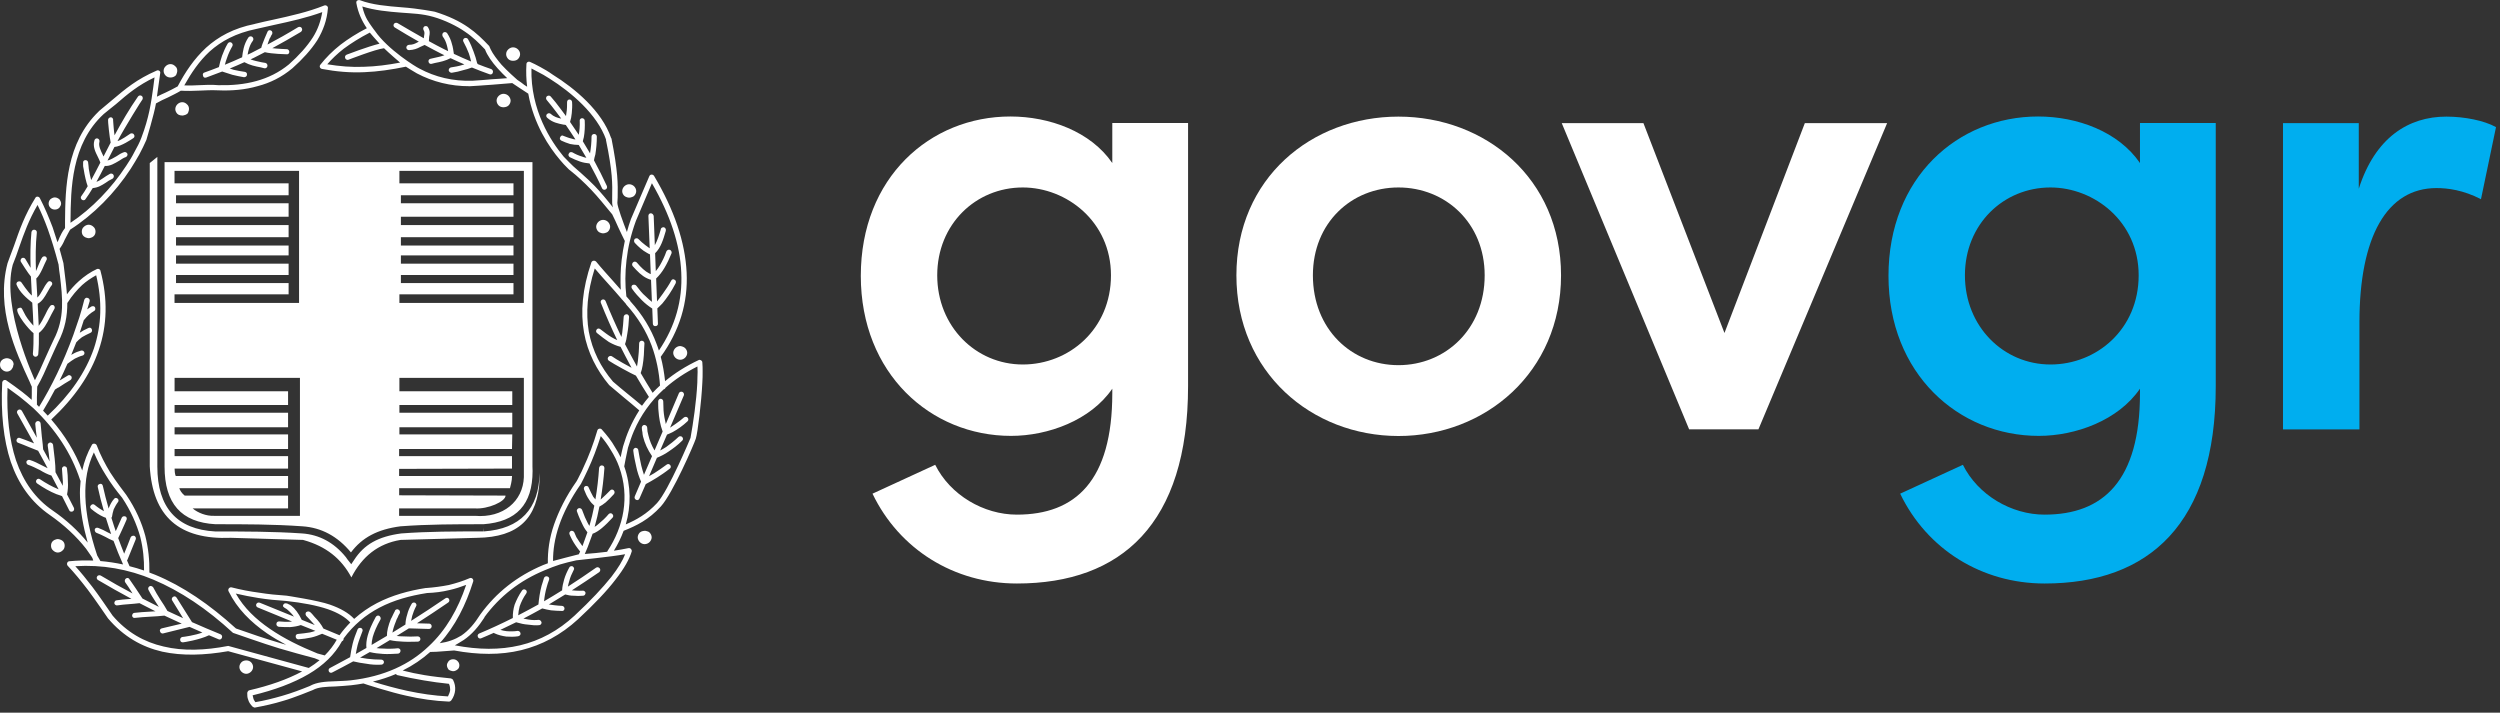 <svg xmlns="http://www.w3.org/2000/svg" width="221" height="63" viewBox="0 0 221 63" fill="none"><rect x="0" y="0" width="221" height="63" fill="#333333" stroke="none"/><g clip-path="url(#clip0_108_10)"><path d="M105.025 10.886V34.133C105.025 46.304 99.134 51.582 89.893 51.582C84.349 51.582 79.497 48.569 77.129 43.641L82.672 41.089C84.001 43.757 86.944 45.494 89.893 45.494C95.088 45.494 98.327 42.481 98.327 34.768V34.36C96.422 37.145 92.667 38.532 89.376 38.532C82.271 38.532 76.095 33.026 76.095 24.386C76.095 15.693 82.218 10.298 89.318 10.298C92.783 10.298 96.422 11.633 98.327 14.412V10.875H105.025V10.886ZM98.21 24.338C98.21 19.584 94.281 16.572 90.415 16.572C86.259 16.572 82.851 19.817 82.851 24.338C82.851 28.86 86.259 32.221 90.415 32.221C94.513 32.221 98.21 29.093 98.21 24.338Z" fill="white"></path><path d="M109.298 24.338C109.298 15.757 115.939 10.309 123.618 10.309C131.298 10.309 137.996 15.757 137.996 24.338C137.996 32.92 131.298 38.543 123.618 38.543C115.944 38.537 109.298 32.915 109.298 24.338ZM131.245 24.338C131.245 19.701 127.78 16.572 123.623 16.572C119.467 16.572 116.06 19.701 116.06 24.338C116.06 29.093 119.467 32.28 123.623 32.28C127.78 32.28 131.245 29.093 131.245 24.338Z" fill="white"></path><path d="M166.821 10.886L155.444 37.955H149.32L138.059 10.886H145.28L152.443 29.437L159.547 10.886H166.821Z" fill="white"></path><path d="M195.872 10.886V34.133C195.872 46.304 189.981 51.582 180.74 51.582C175.197 51.582 170.344 48.569 167.976 43.641L173.519 41.089C174.848 43.757 177.792 45.494 180.74 45.494C185.935 45.494 189.174 42.481 189.174 34.768V34.36C187.27 37.145 183.514 38.532 180.223 38.532C173.118 38.532 166.942 33.026 166.942 24.386C166.942 15.693 173.066 10.298 180.165 10.298C183.63 10.298 187.27 11.633 189.174 14.412V10.875H195.872V10.886ZM189.058 24.338C189.058 19.584 185.128 16.572 181.262 16.572C177.106 16.572 173.699 19.817 173.699 24.338C173.699 28.86 177.106 32.221 181.262 32.221C185.36 32.221 189.058 29.093 189.058 24.338Z" fill="#00AEEF"></path><path d="M220.647 11.236L219.318 17.61C217.757 16.8 216.375 16.625 215.388 16.625C211 16.625 208.574 20.913 208.574 28.51V37.96H201.817V10.886H208.516V16.683C209.961 12.162 212.904 10.309 216.253 10.309C217.878 10.309 219.608 10.659 220.647 11.236Z" fill="#00AEEF"></path><path d="M53.309 20.627C53.372 20.627 53.425 20.617 53.483 20.601C53.589 20.574 53.684 20.537 53.752 20.468C53.858 20.363 53.937 20.204 53.937 20.045C53.937 19.886 53.858 19.727 53.752 19.621C53.647 19.515 53.494 19.436 53.309 19.436C53.151 19.436 52.992 19.515 52.887 19.621C52.782 19.727 52.702 19.886 52.702 20.045C52.702 20.204 52.782 20.363 52.887 20.468C52.956 20.532 53.04 20.574 53.135 20.596C53.193 20.617 53.251 20.627 53.309 20.627ZM40.054 58.279C39.896 58.279 39.769 58.332 39.664 58.438C39.585 58.544 39.506 58.676 39.506 58.803C39.506 58.962 39.585 59.094 39.664 59.2C39.733 59.253 39.817 59.285 39.907 59.306C39.954 59.322 40.007 59.333 40.059 59.333C40.118 59.333 40.176 59.322 40.228 59.306C40.27 59.29 40.307 59.269 40.344 59.248C40.35 59.248 40.355 59.243 40.355 59.243C40.387 59.222 40.418 59.206 40.45 59.174C40.555 59.094 40.608 58.968 40.608 58.809C40.608 58.676 40.555 58.544 40.45 58.443C40.344 58.332 40.212 58.279 40.054 58.279ZM57.138 46.944C57.107 46.934 57.07 46.928 57.038 46.923C57.028 46.923 56.864 46.928 56.811 46.95C56.716 46.971 56.627 47.013 56.558 47.077C56.453 47.183 56.373 47.341 56.373 47.5C56.373 47.654 56.453 47.813 56.558 47.919C56.664 48.024 56.816 48.104 56.975 48.104C57.159 48.104 57.318 48.024 57.423 47.919C57.529 47.813 57.608 47.654 57.608 47.5C57.608 47.341 57.529 47.183 57.423 47.077C57.349 47.003 57.249 46.965 57.138 46.944ZM22.374 58.962C22.374 58.803 22.295 58.645 22.19 58.539C22.084 58.433 21.926 58.38 21.768 58.38C21.61 58.38 21.451 58.433 21.346 58.539C21.24 58.645 21.161 58.803 21.161 58.962C21.161 59.121 21.24 59.28 21.346 59.38C21.451 59.486 21.61 59.566 21.768 59.566C21.926 59.566 22.084 59.486 22.19 59.38C22.295 59.28 22.374 59.121 22.374 58.962ZM60.145 30.591H60.118C59.965 30.591 59.807 30.67 59.696 30.776C59.596 30.882 59.512 31.035 59.512 31.194C59.512 31.353 59.596 31.512 59.696 31.618C59.802 31.724 59.96 31.803 60.118 31.803H60.145C60.303 31.803 60.461 31.724 60.567 31.618C60.672 31.512 60.751 31.358 60.751 31.194C60.751 31.035 60.672 30.877 60.567 30.776C60.461 30.67 60.303 30.617 60.145 30.591ZM43.435 6.111C43.034 5.978 42.639 5.825 42.243 5.671C42.222 5.65 42.201 5.618 42.18 5.587C42.101 5.248 41.995 4.904 41.863 4.56C41.732 4.194 41.579 3.824 41.368 3.458C41.315 3.353 41.157 3.326 41.051 3.379C40.946 3.432 40.893 3.591 40.972 3.697C41.157 4.041 41.315 4.38 41.447 4.724C41.526 4.957 41.594 5.2 41.647 5.438C41.141 5.227 40.635 5.004 40.123 4.761C40.075 4.47 40.044 4.173 39.949 3.882C39.87 3.564 39.738 3.252 39.527 2.934C39.448 2.828 39.295 2.802 39.189 2.881C39.084 2.961 39.084 3.12 39.136 3.226C39.321 3.464 39.427 3.723 39.506 4.014C39.553 4.184 39.585 4.353 39.617 4.523C39.501 4.47 39.384 4.417 39.274 4.358C38.82 4.131 38.366 3.887 37.913 3.638C37.913 3.485 37.939 3.384 37.939 3.252C37.992 2.987 38.045 2.754 37.834 2.41C37.781 2.304 37.649 2.278 37.517 2.331C37.412 2.41 37.385 2.543 37.438 2.643C37.565 2.855 37.517 2.987 37.491 3.167C37.48 3.236 37.47 3.31 37.465 3.384C36.7 2.956 35.93 2.506 35.139 2.04C35.033 1.987 34.875 2.013 34.822 2.119C34.743 2.225 34.796 2.378 34.901 2.431C35.618 2.871 36.325 3.289 37.027 3.686C37 3.697 36.974 3.713 36.942 3.723C36.705 3.856 36.499 3.961 36.156 3.961C36.025 3.961 35.919 4.094 35.919 4.194C35.919 4.327 36.025 4.433 36.156 4.433C36.605 4.406 36.863 4.306 37.153 4.147C37.275 4.094 37.401 4.036 37.538 3.972C38.05 4.253 38.562 4.523 39.063 4.777C39.136 4.819 39.216 4.851 39.289 4.883C39.005 4.988 38.699 5.052 38.382 5.121C38.277 5.147 38.171 5.174 38.039 5.2C37.934 5.227 37.855 5.327 37.881 5.46C37.908 5.592 38.013 5.671 38.14 5.645L38.456 5.566C38.936 5.476 39.39 5.375 39.828 5.142C40.234 5.333 40.64 5.518 41.051 5.693C40.993 5.708 40.925 5.73 40.867 5.746C40.529 5.851 40.212 5.904 39.875 5.957C39.743 5.984 39.664 6.09 39.664 6.222C39.69 6.354 39.822 6.434 39.928 6.434C40.292 6.381 40.635 6.301 40.972 6.196C41.215 6.143 41.462 6.063 41.716 5.968C42.233 6.18 42.749 6.381 43.277 6.566C43.409 6.619 43.541 6.54 43.562 6.434C43.62 6.296 43.541 6.164 43.435 6.111ZM5.28 47.685C5.227 47.67 5.169 47.654 5.111 47.654C5.053 47.654 4.995 47.664 4.942 47.685C4.847 47.712 4.758 47.749 4.694 47.813C4.562 47.919 4.51 48.077 4.51 48.236C4.51 48.395 4.562 48.554 4.694 48.66C4.8 48.766 4.953 48.845 5.111 48.845C5.269 48.845 5.427 48.766 5.533 48.66C5.665 48.554 5.718 48.395 5.718 48.236C5.718 48.077 5.665 47.919 5.533 47.813C5.464 47.749 5.375 47.712 5.28 47.685ZM52.507 14.174C52.513 14.105 52.528 14.031 52.55 13.946C52.576 13.84 52.602 13.761 52.629 13.655C52.708 13.157 52.76 12.628 52.76 12.077C52.76 11.945 52.655 11.844 52.523 11.844C52.391 11.844 52.291 11.95 52.291 12.077C52.291 12.596 52.238 13.088 52.159 13.554C51.953 13.194 51.737 12.84 51.521 12.49C51.537 12.453 51.579 12.21 51.611 12.13C51.69 11.685 51.716 11.183 51.69 10.659C51.69 10.553 51.584 10.447 51.458 10.447C51.326 10.447 51.22 10.579 51.247 10.685C51.268 11.114 51.231 11.548 51.162 11.918C50.914 11.537 50.656 11.161 50.392 10.78C50.471 10.542 50.519 10.277 50.545 10.002C50.572 9.684 50.598 9.346 50.572 9.033C50.572 8.901 50.466 8.795 50.34 8.795C50.208 8.795 50.129 8.901 50.129 9.033C50.129 9.351 50.129 9.663 50.076 9.954C50.065 10.06 50.049 10.161 50.034 10.261C49.875 10.039 49.706 9.817 49.527 9.584C49.264 9.218 48.979 8.874 48.689 8.536C48.609 8.43 48.451 8.43 48.346 8.509C48.267 8.588 48.24 8.721 48.319 8.827C48.604 9.166 48.9 9.536 49.158 9.88C49.311 10.076 49.459 10.283 49.612 10.484C49.29 10.42 48.973 10.33 48.689 10.066C48.583 9.986 48.451 9.986 48.346 10.092C48.267 10.171 48.267 10.33 48.372 10.41C48.842 10.833 49.316 10.913 49.812 11.018C49.87 11.018 49.944 11.029 50.018 11.05C50.313 11.474 50.598 11.903 50.872 12.331C50.746 12.316 50.624 12.289 50.524 12.252C50.26 12.199 50.049 12.093 49.817 12.014C49.712 11.934 49.58 11.987 49.527 12.12C49.448 12.226 49.501 12.379 49.633 12.437C49.865 12.543 50.129 12.649 50.392 12.729C50.64 12.776 50.893 12.813 51.162 12.813C51.394 13.189 51.621 13.57 51.837 13.951C51.7 13.925 51.568 13.888 51.442 13.835C51.157 13.755 50.862 13.623 50.603 13.47C50.471 13.417 50.345 13.443 50.287 13.575C50.208 13.681 50.26 13.814 50.366 13.893C50.682 14.047 50.967 14.179 51.284 14.285C51.553 14.375 51.827 14.423 52.112 14.449C52.507 15.18 52.887 15.91 53.225 16.651C53.277 16.757 53.409 16.81 53.515 16.757C53.647 16.704 53.699 16.572 53.647 16.44C53.283 15.661 52.913 14.915 52.507 14.174ZM45.35 5.375C45.534 5.375 45.693 5.322 45.793 5.216C45.898 5.11 45.977 4.951 45.977 4.793C45.977 4.607 45.898 4.475 45.793 4.369C45.687 4.263 45.534 4.184 45.35 4.184C45.192 4.184 45.033 4.263 44.928 4.369C44.822 4.475 44.743 4.602 44.743 4.793C44.743 4.951 44.822 5.11 44.928 5.216C45.033 5.322 45.192 5.375 45.35 5.375ZM55.445 17.445C55.498 17.461 55.556 17.472 55.614 17.472C55.677 17.472 55.735 17.461 55.788 17.445C55.894 17.419 55.988 17.382 56.057 17.313C56.163 17.213 56.242 17.054 56.242 16.895C56.242 16.736 56.163 16.577 56.057 16.471C55.952 16.366 55.793 16.286 55.609 16.286C55.456 16.286 55.292 16.366 55.187 16.471C55.081 16.577 55.002 16.731 55.002 16.895C55.002 17.054 55.081 17.213 55.187 17.313C55.261 17.382 55.35 17.419 55.445 17.445ZM15.064 6.852C15.248 6.852 15.38 6.799 15.512 6.693C15.581 6.624 15.618 6.529 15.644 6.423C15.655 6.376 15.67 6.323 15.67 6.27C15.67 6.084 15.618 5.952 15.486 5.851C15.38 5.746 15.248 5.666 15.064 5.666C14.906 5.666 14.747 5.746 14.647 5.851C14.542 5.952 14.463 6.084 14.463 6.27C14.463 6.428 14.542 6.587 14.647 6.688C14.753 6.794 14.906 6.852 15.064 6.852ZM0.607 32.851C0.765 32.851 0.918 32.772 1.023 32.666L1.013 32.65C1.118 32.544 1.181 32.401 1.181 32.243H1.208C1.208 32.089 1.155 31.925 1.023 31.819C0.96 31.756 0.87 31.713 0.775 31.692C0.723 31.676 0.665 31.666 0.607 31.666C0.543 31.666 0.491 31.676 0.438 31.692C0.343 31.713 0.253 31.756 0.185 31.819C0.053 31.925 0 32.084 0 32.243C0 32.401 0.053 32.56 0.185 32.666C0.29 32.777 0.448 32.851 0.607 32.851ZM4.847 18.526C5.005 18.526 5.132 18.473 5.243 18.367C5.322 18.261 5.401 18.134 5.401 18.001C5.401 17.843 5.322 17.715 5.243 17.61C5.137 17.53 5.005 17.451 4.847 17.451C4.694 17.451 4.562 17.53 4.457 17.61C4.351 17.715 4.299 17.848 4.299 18.001C4.299 18.134 4.351 18.261 4.457 18.367C4.557 18.473 4.694 18.526 4.847 18.526ZM16.113 10.214C16.172 10.214 16.224 10.203 16.277 10.187C16.377 10.166 16.472 10.129 16.556 10.06C16.625 9.991 16.662 9.896 16.683 9.796C16.699 9.748 16.709 9.695 16.709 9.642C16.709 9.483 16.657 9.324 16.525 9.218C16.419 9.113 16.288 9.033 16.103 9.033C15.945 9.033 15.787 9.113 15.681 9.218C15.575 9.324 15.496 9.483 15.496 9.642C15.496 9.801 15.575 9.96 15.681 10.066C15.749 10.134 15.834 10.171 15.934 10.193C15.997 10.203 16.055 10.214 16.113 10.214ZM16.973 54.997L15.618 52.842C15.539 52.71 15.407 52.683 15.301 52.763C15.196 52.816 15.143 52.974 15.222 53.08L16.187 54.648C15.723 54.436 15.259 54.224 14.8 54.007C14.621 53.679 14.394 53.329 14.172 53.001C13.935 52.636 13.724 52.265 13.545 51.926C13.466 51.82 13.334 51.767 13.228 51.82C13.097 51.9 13.07 52.032 13.123 52.138V52.164L13.133 52.159C13.313 52.519 13.545 52.879 13.777 53.239C13.867 53.377 13.956 53.514 14.041 53.647C13.555 53.409 13.075 53.16 12.595 52.911C12.443 52.678 12.258 52.413 12.026 52.053C11.815 51.767 11.63 51.45 11.451 51.217C11.398 51.084 11.24 51.058 11.134 51.137C11.029 51.217 11.008 51.349 11.055 51.455C11.266 51.746 11.451 52.037 11.63 52.323C11.657 52.366 11.688 52.419 11.715 52.461C10.765 51.958 9.826 51.434 8.903 50.878C8.798 50.825 8.64 50.851 8.587 50.957C8.508 51.063 8.56 51.222 8.666 51.275C9.642 51.852 10.628 52.408 11.62 52.937C11.535 52.948 11.451 52.953 11.367 52.959C11.002 52.985 10.66 53.012 10.317 53.065C10.185 53.065 10.106 53.197 10.106 53.329C10.132 53.462 10.264 53.541 10.396 53.514C10.712 53.462 11.05 53.435 11.393 53.409C11.699 53.382 12.026 53.361 12.332 53.319C12.801 53.562 13.271 53.806 13.74 54.039C13.576 54.049 13.413 54.06 13.249 54.07C12.775 54.097 12.305 54.123 11.889 54.176C11.757 54.176 11.678 54.309 11.678 54.441C11.704 54.568 11.809 54.653 11.936 54.621C12.353 54.568 12.828 54.542 13.271 54.515C13.708 54.494 14.141 54.462 14.531 54.42C15.043 54.658 15.554 54.896 16.066 55.129L14.304 55.547C14.172 55.574 14.093 55.706 14.146 55.812C14.172 55.939 14.304 56.024 14.41 55.998L16.757 55.415C17.131 55.584 17.511 55.749 17.891 55.913C17.295 56.156 16.193 56.31 16.113 56.31C15.982 56.336 15.902 56.469 15.929 56.596C15.929 56.702 16.061 56.807 16.187 56.781C16.24 56.781 17.622 56.569 18.476 56.156C18.761 56.273 19.041 56.395 19.331 56.516C19.436 56.569 19.563 56.516 19.616 56.384C19.669 56.252 19.616 56.119 19.484 56.066C18.651 55.727 17.807 55.367 16.973 54.997ZM62.086 32.036C62.086 31.883 61.901 31.771 61.775 31.824C60.635 32.359 59.644 32.989 58.794 33.693C58.715 32.973 58.599 32.258 58.409 31.544C60.087 29.23 60.825 26.742 60.699 24.095C60.567 21.39 59.601 18.547 57.819 15.55C57.713 15.391 57.476 15.391 57.402 15.571L55.777 19.362C55.635 19.748 55.519 20.13 55.419 20.511C55.097 19.685 54.575 18.271 54.575 17.938C54.575 17.784 54.601 17.625 54.601 17.467C54.628 16.201 54.628 15.18 54.053 12.236L54.026 12.21C53.214 9.817 50.83 7.821 48.836 6.582C48.472 6.317 48.103 6.111 47.766 5.926C47.423 5.74 47.111 5.581 46.874 5.481C46.716 5.401 46.537 5.507 46.537 5.666C46.494 6.365 46.521 7.032 46.6 7.667C46.516 7.609 46.436 7.556 46.352 7.508C46.178 7.376 45.999 7.223 45.73 7.058C45.724 7.053 45.724 7.053 45.719 7.048C45.677 7.021 44.785 6.222 44.332 5.719C43.947 5.264 43.578 4.787 43.372 4.358C43.324 4.268 43.298 4.168 43.256 4.094L43.261 4.088C43.245 4.073 43.235 4.062 43.224 4.046C43.224 4.046 43.219 4.046 43.219 4.041C42.66 3.453 42.117 2.913 41.378 2.405C40.619 1.881 39.701 1.431 38.446 1.039C38.446 1.039 37.032 0.753 35.534 0.647C34.226 0.541 32.918 0.436 31.816 0.017C31.779 0.007 31.747 -0.004 31.726 0.001C31.599 0.028 31.541 0.06 31.52 0.118C31.499 0.176 31.483 0.171 31.504 0.282C31.652 1.113 31.979 1.828 32.427 2.495C31.541 2.95 30.771 3.443 30.117 3.94C29.384 4.517 28.809 5.1 28.313 5.73C28.208 5.862 28.287 6.068 28.471 6.095C29.727 6.333 30.961 6.439 32.216 6.381C33.408 6.333 34.606 6.158 35.882 5.894C35.93 5.926 36.563 6.328 36.853 6.487C38.261 7.233 39.838 7.625 41.484 7.62V7.625C41.484 7.625 42.955 7.54 43.53 7.487C44.105 7.434 45.265 7.35 45.281 7.344C45.308 7.355 46.447 8.133 46.7 8.281C47.18 10.992 48.557 13.025 49.506 14.137C49.743 14.428 49.949 14.634 50.107 14.793C50.26 14.952 50.366 15.058 50.424 15.084C51.025 15.561 51.626 16.111 52.254 16.768C52.877 17.419 53.472 18.171 54.121 18.949C54.306 19.314 54.485 19.711 54.67 20.13C54.876 20.548 55.055 20.961 55.234 21.3C55.113 21.866 55.018 22.427 54.955 22.973C54.849 23.873 54.833 24.757 54.876 25.614C54.649 25.36 54.422 25.101 54.195 24.841C53.699 24.285 53.172 23.709 52.702 23.131C52.571 22.999 52.36 23.026 52.281 23.184C51.468 25.551 51.31 27.6 51.626 29.389C51.943 31.178 52.755 32.73 53.852 34.043C53.852 34.043 54.717 34.779 55.16 35.144C55.603 35.514 56.068 35.885 56.511 36.277C56.173 36.806 55.878 37.357 55.63 37.934C55.419 38.41 55.239 38.934 55.081 39.459C55.002 39.781 54.928 40.099 54.865 40.422C54.722 40.126 54.564 39.829 54.374 39.543C54.063 38.987 53.668 38.49 53.198 37.965C53.093 37.833 52.855 37.886 52.808 38.045C52.465 39.225 52.048 40.332 51.547 41.386C51.468 41.597 51.363 41.777 51.257 41.989C51.183 42.169 50.972 42.54 50.972 42.54C50.028 43.879 49.401 45.166 48.984 46.351C48.562 47.559 48.409 48.718 48.43 49.793C48.288 49.846 48.151 49.898 48.013 49.951C45.709 50.925 43.873 52.371 42.459 54.319C41.964 55.108 41.436 55.738 40.782 56.183C40.228 56.527 39.606 56.755 38.873 56.86C40.249 55.346 41.188 53.462 41.832 51.397C41.885 51.211 41.705 51.026 41.515 51.111C40.914 51.37 40.313 51.556 39.68 51.714C39.026 51.841 38.398 51.926 37.712 51.979H37.67L37.707 52.138L37.712 52.201L37.675 51.974C36.13 52.212 34.637 52.63 33.324 53.313C32.602 53.689 31.926 54.155 31.309 54.711C30.829 54.192 30.101 53.774 29.157 53.446C28.134 53.08 25.333 52.657 25.333 52.657C24.521 52.604 23.709 52.524 22.896 52.392C22.084 52.286 21.272 52.127 20.46 51.921C20.275 51.894 20.122 52.08 20.201 52.26C20.961 53.811 22.169 54.997 23.608 55.992C24.141 56.352 24.706 56.686 25.296 56.998C25.133 56.95 24.98 56.908 24.811 56.86C23.487 56.469 22.163 56.024 20.86 55.558C18.519 53.425 16.15 51.81 13.729 50.814C13.555 50.74 13.381 50.682 13.207 50.613C13.223 49.544 13.123 48.469 12.838 47.347C12.522 46.187 11.999 44.98 11.161 43.747C11.161 43.747 10.19 42.481 9.747 41.772C9.299 41.036 8.882 40.247 8.545 39.353C8.466 39.194 8.202 39.167 8.123 39.326C7.727 40.03 7.442 40.782 7.268 41.592C6.651 39.983 5.739 38.479 4.531 37.087C6.572 35.181 7.996 33.121 8.724 30.961C9.483 28.748 9.536 26.409 8.882 23.941C8.856 23.783 8.671 23.73 8.566 23.783C7.991 24.047 7.463 24.413 6.968 24.857C6.598 25.191 6.245 25.577 5.918 26.017C5.881 25.466 5.812 24.905 5.739 24.338C5.686 23.968 5.607 23.259 5.607 23.259C5.491 22.808 5.375 22.39 5.264 21.998C5.496 21.686 5.617 21.443 5.712 21.21C5.818 20.971 6.187 20.336 6.197 20.304C8.26 18.991 10.169 17.049 11.551 14.925C11.815 14.507 12.073 14.084 12.311 13.66C12.548 13.216 12.754 12.792 12.938 12.374C12.938 12.374 13.629 10.097 13.787 9.144C14.141 8.943 14.494 8.763 14.848 8.615C15.212 8.43 15.602 8.25 15.987 8.017C16.551 8.054 17.073 8.033 17.622 8.011C18.171 7.985 18.698 7.958 19.273 7.985C20.502 8.038 21.683 7.932 22.78 7.614C23.883 7.328 24.901 6.826 25.845 6.037C26.763 5.221 27.496 4.406 28.044 3.564C28.567 2.696 28.909 1.775 28.988 0.721C29.015 0.563 28.83 0.43 28.672 0.483C27.232 1.06 25.687 1.404 24.141 1.743C23.619 1.849 23.065 1.981 22.517 2.114V2.119C20.644 2.49 19.289 3.247 18.218 4.216C17.158 5.2 16.377 6.365 15.707 7.636C15.354 7.831 15.006 8.011 14.631 8.186C14.383 8.292 14.13 8.414 13.872 8.546C13.909 8.297 13.946 8.043 13.977 7.794C14.03 7.371 14.109 6.9 14.162 6.476C14.215 6.291 14.004 6.158 13.845 6.243C12.089 7.006 11.098 7.847 9.916 8.843C9.573 9.134 8.729 9.838 8.729 9.838L8.735 9.843C5.834 12.628 5.776 16.662 5.749 19.515V20.161C5.48 20.5 5.375 20.77 5.253 21.014C5.211 21.141 5.158 21.268 5.079 21.411C4.937 20.945 4.794 20.511 4.652 20.093C4.309 19.198 3.972 18.383 3.523 17.514C3.444 17.361 3.207 17.329 3.128 17.488C2.184 19.013 1.741 20.278 1.24 21.723C1.055 22.194 0.665 23.274 0.665 23.274C-0.385 27.271 1.398 31.11 2.627 33.762C2.69 33.931 2.769 34.096 2.811 34.18V34.868C2.811 34.99 2.811 35.101 2.801 35.345C2.532 35.107 2.257 34.874 1.978 34.657C1.53 34.313 1.06 33.974 0.564 33.63C0.406 33.524 0.222 33.63 0.195 33.815C0.063 36.494 0.301 38.86 0.955 40.835C1.635 42.804 2.759 44.387 4.388 45.515C5.67 46.41 6.746 47.405 7.611 48.511C7.769 48.75 7.928 48.956 8.086 49.194C8.112 49.237 8.144 49.284 8.17 49.332C8.197 49.406 8.218 49.48 8.244 49.554C7.548 49.528 6.852 49.544 6.139 49.613C5.955 49.613 5.855 49.851 5.981 50.01C6.583 50.64 7.157 51.349 7.764 52.138C8.365 52.927 9.547 54.663 9.547 54.663C10.908 56.267 12.532 57.189 14.341 57.607C16.129 57.999 18.097 57.925 20.169 57.565L26.71 59.354C25.402 60.058 23.835 60.609 22.016 61.027C21.936 61.053 21.857 61.186 21.857 61.265C21.857 61.45 21.857 61.657 21.936 61.842C21.989 62.049 22.121 62.26 22.332 62.472C22.358 62.499 22.49 62.552 22.517 62.552C23.382 62.393 24.22 62.208 25.059 61.948C25.924 61.71 27.654 61 27.654 61C28.123 60.736 28.809 60.709 29.642 60.683C30.064 60.656 30.508 60.63 31.035 60.577C31.409 60.535 31.773 60.482 32.127 60.418C32.153 60.444 34.648 61.233 35.908 61.498C37.138 61.784 38.398 61.969 39.706 62.022C39.759 62.022 39.859 61.964 39.891 61.916C40.102 61.63 40.207 61.313 40.234 61.022C40.26 60.704 40.207 60.418 40.049 60.1C40.023 60.047 39.917 59.995 39.864 59.973C39.105 59.894 38.319 59.815 37.533 59.682C36.874 59.576 36.236 59.439 35.597 59.275C36.51 58.819 37.317 58.269 38.029 57.633C38.425 57.633 38.752 57.607 39.078 57.58C39.432 57.554 39.785 57.528 40.144 57.501C42.259 57.893 44.242 57.919 46.072 57.474C47.908 57.025 49.58 56.135 51.104 54.737C52.544 53.398 53.647 52.239 54.406 51.243C55.192 50.243 55.635 49.433 55.846 48.744C55.872 48.586 55.74 48.427 55.561 48.453C55.129 48.548 54.696 48.617 54.269 48.681C54.612 48.125 54.902 47.537 55.129 46.923C56.252 46.478 57.349 45.949 58.42 44.769C59.47 43.614 61.342 39.3 61.511 38.776C61.68 38.246 62.007 35.514 62.086 33.831C62.112 33.492 62.112 33.174 62.112 32.857C62.112 32.592 62.112 32.301 62.086 32.036ZM32.169 5.904C31.093 5.952 30.022 5.862 28.93 5.682C29.342 5.206 29.811 4.756 30.386 4.306C31.035 3.824 31.8 3.342 32.691 2.881C32.728 2.924 33.282 3.58 33.551 3.861C32.522 4.11 30.65 4.83 30.65 4.83C30.518 4.883 30.465 5.015 30.518 5.147C30.544 5.253 30.703 5.333 30.808 5.28C30.808 5.28 33.187 4.353 33.946 4.263C34.321 4.634 35.307 5.486 35.37 5.534C34.273 5.74 33.213 5.878 32.169 5.904ZM43.488 7.006C42.887 7.058 42.285 7.111 41.758 7.138C40.054 7.191 38.483 6.82 37.069 6.058C36.779 5.926 34.273 4.385 33.139 2.723C33.108 2.68 33.008 2.569 32.839 2.315C32.67 2.05 32.264 1.616 32.026 0.573C33.102 0.912 34.289 1.028 35.471 1.118C36.441 1.198 37.301 1.203 38.298 1.489C39.295 1.77 40.397 2.304 41.104 2.802C41.795 3.263 42.338 3.803 42.876 4.369C43.066 4.888 43.498 5.497 43.984 6.037C44.269 6.36 44.575 6.656 44.838 6.91C44.379 6.947 43.926 6.984 43.488 7.006ZM52.576 16.445C51.953 15.794 50.688 14.709 50.688 14.709C50.661 14.682 50.06 14.105 49.823 13.84C48.704 12.49 46.885 9.737 46.98 6.053C47.154 6.137 47.333 6.233 47.539 6.349C47.855 6.503 48.219 6.714 48.588 6.953C50.492 8.154 52.782 10.092 53.578 12.342L53.562 12.347C54.163 15.238 54.137 16.238 54.116 17.472V17.943C54.116 18.028 54.142 18.166 54.185 18.335C53.652 17.652 53.114 17.006 52.576 16.445ZM18.524 4.56C19.547 3.638 20.855 2.929 22.633 2.564C23.181 2.431 23.709 2.331 24.257 2.198C25.697 1.886 27.116 1.568 28.487 1.071C28.355 1.87 28.092 2.617 27.659 3.3C27.137 4.115 26.425 4.904 25.539 5.693C24.674 6.402 23.703 6.878 22.659 7.164C21.61 7.456 20.486 7.556 19.305 7.53C18.703 7.477 18.155 7.503 17.601 7.53C17.168 7.551 16.731 7.572 16.288 7.551C16.915 6.439 17.601 5.417 18.524 4.56ZM6.234 19.521C6.261 16.71 6.287 12.739 9.167 10.081C9.563 9.764 9.9 9.478 10.243 9.213C11.303 8.292 12.216 7.53 13.661 6.841C13.619 7.159 13.582 7.45 13.545 7.741C13.36 9.081 13.176 10.394 12.495 12.183C12.337 12.607 12.126 12.998 11.894 13.417C11.683 13.84 11.425 14.258 11.161 14.65C9.869 16.62 8.128 18.441 6.234 19.695C6.234 19.648 6.234 19.584 6.234 19.521ZM23.867 55.595C22.617 54.743 21.562 53.737 20.845 52.471C21.509 52.625 22.169 52.757 22.844 52.863C23.645 52.99 24.447 53.07 25.28 53.123C26.747 53.282 28.007 53.52 28.999 53.859C29.875 54.166 30.539 54.563 30.966 55.029C30.629 55.373 30.307 55.743 30.012 56.156C29.537 55.95 29.062 55.754 28.588 55.563C28.419 55.23 28.139 54.864 27.817 54.542C27.765 54.462 27.433 54.086 27.38 54.086C27.279 54.023 27.158 54.049 27.058 54.123C26.989 54.213 27.005 54.346 27.063 54.43V54.436C27.063 54.436 27.723 55.124 27.828 55.256C27.443 55.103 27.058 54.949 26.673 54.79C26.393 54.213 26.066 53.785 25.75 53.546C25.671 53.493 25.592 53.44 25.513 53.414C25.433 53.361 25.354 53.334 25.275 53.334C25.143 53.308 25.038 53.414 25.012 53.546C24.985 53.652 25.275 53.806 25.328 53.832C25.381 53.859 25.813 54.245 25.987 54.51C25.022 54.113 24.03 53.705 22.97 53.282C22.844 53.229 22.712 53.282 22.654 53.409C22.601 53.514 22.68 53.673 22.786 53.7C23.74 54.097 24.764 54.52 25.819 54.944C25.75 54.949 25.687 54.955 25.613 54.96C25.328 54.986 25.012 54.96 24.674 54.933C24.542 54.933 24.437 55.013 24.437 55.145C24.41 55.278 24.516 55.383 24.648 55.41C24.99 55.436 25.328 55.436 25.644 55.436C25.977 55.41 26.309 55.357 26.594 55.256C27.016 55.426 27.448 55.6 27.881 55.77C27.728 55.823 27.564 55.87 27.401 55.907C27.058 55.96 26.694 56.013 26.351 56.04C26.219 56.04 26.119 56.146 26.14 56.278C26.14 56.41 26.246 56.516 26.378 56.516C26.747 56.49 27.137 56.437 27.506 56.358C27.844 56.283 28.16 56.162 28.477 56.024C28.904 56.204 29.337 56.379 29.769 56.553C29.489 57.056 29.131 57.517 28.709 57.94C28.493 57.882 28.276 57.824 28.06 57.766C26.536 57.146 25.112 56.453 23.867 55.595ZM5.95 26.779C5.96 26.768 5.965 26.763 5.976 26.753C6.372 26.123 6.815 25.62 7.258 25.201C7.653 24.847 8.07 24.571 8.502 24.333C9.051 26.615 8.982 28.754 8.302 30.803C7.574 32.91 6.208 34.89 4.22 36.743C4.088 36.594 3.945 36.451 3.808 36.303C4.167 35.715 4.52 35.091 4.863 34.434C4.868 34.434 4.868 34.434 4.868 34.434C5.153 34.249 5.153 34.249 5.185 34.249C5.528 34.011 5.892 33.799 6.234 33.593C6.34 33.513 6.366 33.381 6.314 33.275C6.234 33.174 6.103 33.116 5.997 33.196C5.733 33.354 5.501 33.497 5.269 33.64C5.507 33.164 5.733 32.671 5.96 32.158C6.192 31.978 6.419 31.824 6.625 31.697C6.862 31.591 7.068 31.485 7.279 31.438C7.411 31.411 7.49 31.279 7.463 31.173C7.437 31.041 7.305 30.961 7.173 30.988C6.915 31.067 6.677 31.147 6.414 31.305C6.377 31.321 6.335 31.353 6.298 31.374C6.451 31.014 6.598 30.639 6.741 30.263C6.741 30.257 6.751 30.257 6.751 30.252C6.883 30.099 7.036 29.966 7.247 29.807C7.484 29.675 7.717 29.543 8.007 29.416C8.139 29.363 8.165 29.204 8.112 29.098C8.059 28.965 7.928 28.939 7.822 28.992C7.527 29.119 7.273 29.262 7.047 29.416C7.173 29.04 7.295 28.664 7.411 28.293C7.426 28.283 7.442 28.272 7.458 28.251C7.59 28.092 7.722 27.939 7.854 27.827C8.012 27.695 8.139 27.589 8.323 27.488C8.429 27.436 8.455 27.303 8.402 27.171C8.349 27.065 8.218 27.038 8.086 27.091C7.959 27.166 7.833 27.256 7.711 27.346C7.785 27.102 7.859 26.858 7.928 26.62C7.954 26.488 7.875 26.361 7.743 26.334C7.637 26.281 7.506 26.361 7.453 26.493C7.321 27.044 7.163 27.573 7.01 28.071C6.825 28.595 6.667 29.098 6.488 29.596C5.586 32.073 4.536 34.196 3.455 35.964C3.391 35.901 3.328 35.837 3.265 35.774C3.249 35.758 3.265 34.62 3.291 34.175C3.676 33.524 4.035 32.703 4.394 31.883C4.626 31.337 5.127 30.279 5.127 30.279C5.765 29.055 5.955 27.917 5.95 26.779ZM1.123 23.412C1.34 22.888 1.524 22.364 1.683 21.887C2.136 20.59 2.548 19.447 3.318 18.118C3.671 18.827 3.956 19.521 4.225 20.257C4.541 21.151 4.853 22.152 5.169 23.359H5.174C5.201 23.714 5.253 24.053 5.301 24.386C5.528 26.334 5.739 28.119 4.742 30.04C4.742 30.04 4.22 31.147 3.982 31.697C3.682 32.386 3.386 33.047 3.086 33.614C3.08 33.598 0.116 27.24 1.123 23.412ZM4.663 45.134C3.117 44.08 2.068 42.582 1.414 40.692C0.818 38.876 0.58 36.732 0.665 34.281C1.018 34.53 1.366 34.784 1.698 35.038C2.141 35.382 2.563 35.747 2.959 36.091C4.947 37.987 6.308 40.089 7.073 42.402C7.078 42.444 7.099 42.476 7.126 42.503C7.078 42.968 7.052 43.45 7.073 43.948C7.11 45.181 7.347 46.521 7.753 47.966C6.91 46.928 5.886 45.975 4.663 45.134ZM7.548 43.921C7.5 42.45 7.743 41.147 8.297 39.993C8.613 40.724 8.967 41.391 9.357 42.005C9.8 42.741 10.301 43.397 10.797 44.001C11.583 45.187 12.079 46.341 12.395 47.447C12.659 48.49 12.743 49.464 12.733 50.433C12.305 50.285 11.878 50.158 11.451 50.052C11.372 49.883 11.303 49.713 11.229 49.544C11.329 49.348 11.213 49.602 11.24 49.549C11.504 48.919 11.762 48.257 11.999 47.68C12.052 47.548 11.973 47.416 11.867 47.363C11.736 47.336 11.604 47.389 11.551 47.495C11.351 48.014 11.171 48.485 10.976 48.946C10.792 48.49 10.617 48.03 10.449 47.569C10.554 47.341 10.66 47.124 10.765 46.891C10.923 46.574 11.05 46.235 11.187 45.944C11.24 45.838 11.187 45.679 11.082 45.653C10.95 45.605 10.818 45.653 10.765 45.758C10.633 46.076 10.475 46.389 10.348 46.706C10.312 46.791 10.269 46.87 10.232 46.955C10.185 46.812 10.132 46.669 10.085 46.521C10 46.267 9.921 46.018 9.847 45.769C9.874 45.743 9.895 45.711 9.9 45.684C9.927 45.473 9.979 45.261 10.053 45.023C10.159 44.811 10.264 44.604 10.422 44.393C10.502 44.313 10.502 44.154 10.396 44.075C10.29 43.995 10.164 43.995 10.085 44.101C9.874 44.34 9.742 44.604 9.636 44.864C9.621 44.895 9.615 44.927 9.605 44.959C9.41 44.287 9.236 43.614 9.088 42.942C9.062 42.81 8.93 42.73 8.824 42.783C8.692 42.81 8.613 42.916 8.64 43.043C8.793 43.763 8.982 44.483 9.188 45.192C8.919 45.044 8.64 44.858 8.355 44.62C8.249 44.541 8.117 44.567 8.038 44.673C7.933 44.753 7.959 44.906 8.065 44.991C8.407 45.277 8.798 45.541 9.162 45.7C9.236 45.721 9.304 45.748 9.357 45.774C9.447 46.066 9.541 46.357 9.636 46.648C9.7 46.833 9.763 47.024 9.826 47.209C9.726 47.156 9.626 47.114 9.531 47.066C9.241 46.907 8.982 46.775 8.692 46.669C8.56 46.616 8.429 46.669 8.381 46.775C8.355 46.907 8.407 47.04 8.508 47.093C8.798 47.199 9.056 47.331 9.32 47.463C9.541 47.585 9.768 47.712 10.037 47.813C10.29 48.511 10.57 49.205 10.881 49.898C10.217 49.756 9.552 49.655 8.877 49.597C8.787 49.433 8.692 49.274 8.592 49.104C7.954 47.183 7.595 45.462 7.548 43.921ZM20.175 57.099C18.134 57.496 16.193 57.57 14.463 57.152C12.748 56.76 11.208 55.897 9.932 54.393H9.937C9.336 53.525 8.756 52.657 8.154 51.868C7.653 51.217 7.157 50.603 6.656 50.052C9.03 49.904 11.314 50.301 13.55 51.238C15.934 52.239 18.292 53.816 20.597 55.944C20.623 55.944 23.35 56.919 24.684 57.316C25.729 57.623 26.773 57.914 27.817 58.189C27.96 58.253 28.102 58.306 28.25 58.364C27.955 58.608 27.638 58.835 27.295 59.047L20.175 57.099ZM37.465 60.148C38.182 60.275 38.947 60.37 39.69 60.45C39.775 60.64 39.796 60.815 39.796 60.99C39.775 61.18 39.701 61.36 39.601 61.562C38.382 61.503 37.19 61.323 35.998 61.069C34.986 60.847 33.973 60.572 32.965 60.254C33.693 60.074 34.368 59.852 35.001 59.582C35.028 59.619 35.065 59.656 35.107 59.677C35.893 59.857 36.673 60.016 37.465 60.148ZM37.881 57.146C36.23 58.724 33.978 59.804 30.988 60.143C30.518 60.196 30.043 60.196 29.627 60.222C28.735 60.249 28.029 60.302 27.427 60.619L27.433 60.624C26.599 60.963 25.771 61.276 24.938 61.514C24.162 61.736 23.371 61.938 22.575 62.07C22.485 61.948 22.411 61.826 22.395 61.726C22.364 61.63 22.348 61.551 22.332 61.466C24.262 61 25.924 60.386 27.269 59.597C28.588 58.825 29.59 57.861 30.228 56.686C30.291 56.664 30.344 56.617 30.36 56.548C30.376 56.516 30.376 56.474 30.376 56.437C31.256 55.246 32.327 54.351 33.556 53.71C34.812 53.054 36.23 52.662 37.749 52.424C38.446 52.397 39.094 52.318 39.738 52.159C40.255 52.043 40.735 51.884 41.209 51.704C40.497 53.822 39.442 55.701 37.881 57.146ZM55.382 23.02C55.508 21.887 55.772 20.733 56.215 19.521L57.629 16.196C59.232 18.965 60.124 21.617 60.224 24.095C60.345 26.551 59.702 28.838 58.246 30.988C58.177 30.776 58.109 30.564 58.024 30.358C57.555 29.098 56.822 27.843 55.704 26.61L55.719 26.599C55.603 26.467 55.487 26.334 55.371 26.202C55.25 25.175 55.255 24.121 55.382 23.02ZM55.429 34.773C55.018 34.434 54.601 34.096 54.19 33.736C53.119 32.475 52.365 31.009 52.048 29.304C51.779 27.674 51.906 25.826 52.576 23.73C52.977 24.206 53.399 24.677 53.831 25.154C54.206 25.567 54.57 25.985 54.928 26.403C54.949 26.445 54.981 26.477 55.013 26.498C55.123 26.631 55.234 26.758 55.35 26.885V26.911C56.421 28.092 57.133 29.304 57.602 30.543C58.03 31.708 58.262 32.894 58.346 34.08C58.114 34.286 57.898 34.508 57.692 34.725C57.328 34.143 56.975 33.561 56.637 32.978C56.769 32.634 56.869 32.068 56.917 31.38C56.917 31.194 56.969 30.384 56.969 30.358C56.969 30.226 56.864 30.12 56.732 30.12C56.605 30.12 56.5 30.226 56.5 30.358C56.5 30.358 56.474 31.2 56.447 31.332C56.416 31.75 56.368 32.115 56.31 32.401C56.015 31.877 55.319 30.559 55.25 30.421C55.334 30.194 55.408 29.871 55.456 29.49C55.535 29.045 55.588 28.515 55.609 28.018C55.609 27.912 55.529 27.78 55.398 27.78C55.266 27.78 55.16 27.859 55.134 27.991C55.108 28.489 55.055 28.992 55.002 29.437C54.976 29.558 54.955 29.68 54.934 29.786C54.432 28.738 53.968 27.69 53.536 26.62C53.483 26.488 53.351 26.435 53.225 26.488C53.119 26.541 53.066 26.673 53.119 26.779C53.562 27.891 54.037 28.981 54.564 30.067C54.401 29.998 54.237 29.913 54.058 29.807C53.742 29.622 53.404 29.357 53.066 29.098C52.961 29.018 52.829 29.018 52.75 29.124C52.671 29.23 52.671 29.363 52.776 29.442C53.114 29.728 53.483 29.993 53.826 30.231C54.169 30.427 54.517 30.575 54.86 30.66C54.923 30.787 55.561 32.031 55.83 32.513C55.64 32.423 54.475 31.777 54.084 31.491C53.979 31.438 53.847 31.464 53.768 31.57C53.689 31.676 53.715 31.808 53.821 31.888C54.243 32.174 55.809 33.031 56.215 33.206C56.579 33.836 56.964 34.461 57.365 35.086C57.149 35.34 56.943 35.599 56.753 35.869C56.331 35.509 55.883 35.133 55.429 34.773ZM55.261 48.993C55.05 49.554 54.643 50.221 54.042 51C53.283 51.947 52.233 53.08 50.793 54.42C49.353 55.759 47.729 56.627 45.972 57.046C44.19 57.469 42.28 57.443 40.207 57.046C40.207 57.046 40.703 56.765 40.993 56.575C41.726 56.077 42.306 55.394 42.829 54.579L42.813 54.568C44.174 52.71 45.951 51.317 48.172 50.401C48.594 50.216 49.037 50.057 49.506 49.898C49.954 49.771 50.45 49.634 50.946 49.533C50.951 49.523 53.968 49.231 55.261 48.993ZM53.705 48.707C53.689 48.728 53.678 48.755 53.673 48.776C53.008 48.861 52.349 48.924 51.695 48.972C51.785 48.771 51.874 48.564 51.953 48.363C52.085 48.019 52.375 47.225 52.386 47.183C52.66 47.087 52.945 46.902 53.209 46.68C53.525 46.415 53.836 46.103 54.153 45.758C54.232 45.679 54.232 45.526 54.127 45.441C54.047 45.335 53.889 45.361 53.81 45.441C53.525 45.785 53.209 46.071 52.919 46.309C52.803 46.415 52.687 46.505 52.565 46.574C52.734 45.991 52.871 45.393 52.987 44.784C53.156 44.7 53.351 44.567 53.541 44.414C53.778 44.202 54.016 43.969 54.274 43.678C54.353 43.572 54.353 43.445 54.248 43.334C54.169 43.254 54.011 43.254 53.931 43.36C53.673 43.625 53.43 43.863 53.225 44.043C53.182 44.086 53.14 44.123 53.098 44.16C53.251 43.26 53.362 42.333 53.43 41.386C53.43 41.253 53.351 41.147 53.225 41.147C53.093 41.121 52.987 41.227 52.961 41.359C52.898 42.307 52.792 43.239 52.634 44.149C52.565 44.075 52.502 43.996 52.439 43.911C52.307 43.673 52.18 43.413 52.048 43.122C52.022 42.99 51.89 42.937 51.764 42.963C51.632 43.016 51.579 43.148 51.632 43.281C51.764 43.625 51.895 43.911 52.08 44.176C52.207 44.387 52.37 44.557 52.539 44.7C52.418 45.309 52.275 45.907 52.106 46.489C52.054 46.41 51.996 46.325 51.948 46.224C51.79 45.933 51.632 45.568 51.452 45.065C51.4 44.959 51.268 44.88 51.136 44.933C51.03 44.986 50.951 45.118 51.004 45.218C51.189 45.743 51.373 46.113 51.526 46.431C51.658 46.701 51.795 46.886 51.927 47.056C51.916 47.093 51.5 48.247 51.489 48.279C51.294 48.014 51.109 47.744 50.951 47.484C50.925 47.405 50.793 47.14 50.767 47.061C50.714 46.955 50.582 46.902 50.482 46.928C50.35 46.981 50.297 47.114 50.35 47.246C50.376 47.299 50.508 47.611 50.561 47.691C50.756 48.056 50.999 48.4 51.284 48.755C51.241 48.84 51.205 48.919 51.168 48.998C51.152 48.998 49.053 49.538 48.889 49.591C48.884 48.612 49.042 47.58 49.416 46.478C49.807 45.319 50.44 44.086 51.357 42.773C51.357 42.773 51.88 41.745 51.959 41.539C52.397 40.607 52.776 39.591 53.109 38.548C53.441 38.934 53.726 39.331 53.974 39.75C54.29 40.247 54.554 40.771 54.733 41.274C55.693 43.921 55.118 46.579 53.705 48.707ZM61.643 33.825C61.563 35.483 61.273 37.426 61.041 38.712C61.041 38.712 59.1 43.371 58.082 44.472C57.181 45.441 56.263 45.949 55.319 46.357C55.788 44.742 55.798 42.979 55.181 41.227C55.187 41.211 55.387 40.104 55.514 39.58C55.672 39.083 55.83 38.58 56.036 38.108C56.637 36.721 57.502 35.488 58.668 34.419C58.747 34.403 58.805 34.355 58.826 34.281C59.628 33.571 60.567 32.941 61.653 32.396C61.658 32.55 61.669 32.709 61.669 32.878C61.664 33.169 61.643 33.487 61.643 33.825ZM3.381 31.327C3.434 30.744 3.45 30.104 3.439 29.431C3.866 29.108 4.135 28.6 4.404 28.066C4.404 28.066 4.668 27.536 4.794 27.33C4.874 27.224 4.847 27.065 4.742 26.985C4.636 26.933 4.483 26.959 4.425 27.065C4.241 27.303 4.109 27.589 3.982 27.854C3.808 28.203 3.634 28.537 3.423 28.801C3.402 28.177 3.37 27.52 3.333 26.853C3.734 26.631 3.951 26.244 4.172 25.858C4.304 25.646 4.409 25.408 4.562 25.228C4.642 25.148 4.642 24.99 4.536 24.91C4.431 24.831 4.304 24.831 4.22 24.937C4.035 25.148 3.903 25.381 3.777 25.62C3.629 25.879 3.492 26.128 3.302 26.303C3.265 25.747 3.233 25.18 3.207 24.619C3.592 24.301 3.961 23.227 4.093 23.02C4.172 22.914 4.146 22.787 4.067 22.703C3.961 22.623 3.803 22.65 3.729 22.756C3.544 22.994 3.27 23.814 3.18 23.963C3.138 22.782 3.144 21.628 3.254 20.574C3.281 20.442 3.175 20.31 3.043 20.31C2.912 20.283 2.806 20.389 2.78 20.521C2.679 21.517 2.674 22.581 2.706 23.677C2.632 23.566 2.31 22.994 2.252 22.914C2.199 22.808 2.068 22.756 1.941 22.808C1.836 22.888 1.783 23.02 1.836 23.126C1.888 23.211 2.505 24.195 2.732 24.444C2.759 25.006 2.785 25.567 2.817 26.128C2.447 25.805 1.915 24.995 1.915 24.995C1.862 24.889 1.73 24.841 1.598 24.889C1.493 24.916 1.414 25.074 1.466 25.175C1.725 25.821 2.358 26.366 2.853 26.758C2.896 27.457 2.933 28.14 2.954 28.791C2.785 28.611 2.6 28.394 2.442 28.171C2.178 27.827 1.994 27.303 1.888 27.224C1.783 27.144 1.545 27.277 1.545 27.303C1.44 27.488 1.704 27.96 2.068 28.463C2.363 28.854 2.727 29.273 2.964 29.453C2.97 30.099 2.959 30.713 2.906 31.274C2.906 31.406 2.985 31.512 3.117 31.538C3.249 31.538 3.355 31.459 3.381 31.327ZM5.928 43.71C6.002 43.328 6.029 42.942 6.002 42.587C6.002 42.196 5.976 41.825 5.923 41.428C5.923 41.295 5.791 41.216 5.665 41.216C5.559 41.243 5.454 41.349 5.48 41.481C5.507 41.851 5.533 42.217 5.559 42.587C5.559 42.709 5.554 42.831 5.549 42.947C5.338 42.545 5.122 42.143 4.905 41.745C4.916 41.02 4.773 40.051 4.694 39.353V39.326C4.668 39.194 4.536 39.114 4.431 39.114C4.299 39.141 4.198 39.247 4.22 39.379V39.406C4.278 39.819 4.346 40.311 4.388 40.782C4.367 40.745 4.346 40.703 4.325 40.666C4.162 40.353 3.982 40.035 3.813 39.723C3.819 39.702 3.75 38.956 3.697 38.59C3.671 38.193 3.618 37.828 3.592 37.457C3.592 37.325 3.486 37.219 3.355 37.219C3.223 37.219 3.117 37.351 3.117 37.457V37.484C3.144 37.854 3.196 38.246 3.249 38.643C3.249 38.659 3.249 38.675 3.254 38.691C2.822 37.907 2.384 37.118 1.941 36.33C1.862 36.197 1.73 36.171 1.63 36.224C1.498 36.303 1.472 36.43 1.524 36.536C2.031 37.431 2.526 38.315 3.012 39.194C2.927 39.157 2.838 39.12 2.753 39.088C2.416 38.956 2.073 38.823 1.762 38.717C1.656 38.664 1.53 38.717 1.472 38.85C1.419 38.982 1.498 39.114 1.603 39.141C1.92 39.247 2.257 39.406 2.595 39.538C2.859 39.649 3.112 39.744 3.37 39.845C3.555 40.189 3.75 40.538 3.935 40.877C4.024 41.047 4.114 41.221 4.209 41.391C4.056 41.322 3.908 41.248 3.755 41.163C3.36 40.957 2.996 40.771 2.653 40.666C2.521 40.613 2.389 40.692 2.337 40.798C2.31 40.93 2.389 41.063 2.49 41.089C2.806 41.195 3.17 41.375 3.539 41.56C3.866 41.761 4.214 41.936 4.547 42.042C4.758 42.45 4.969 42.852 5.18 43.254C5.169 43.249 5.153 43.244 5.143 43.239C4.62 43.027 4.093 42.736 3.544 42.37C3.439 42.291 3.281 42.317 3.228 42.423C3.149 42.529 3.175 42.656 3.281 42.736C3.856 43.133 4.409 43.45 4.984 43.683C5.09 43.71 5.195 43.763 5.301 43.789C5.364 43.816 5.422 43.842 5.485 43.858C5.696 44.276 5.913 44.689 6.113 45.102C6.166 45.234 6.298 45.261 6.43 45.208C6.535 45.155 6.588 45.023 6.535 44.895C6.335 44.504 6.129 44.107 5.928 43.71ZM7.416 20.05C7.284 20.156 7.231 20.315 7.231 20.474C7.231 20.633 7.284 20.791 7.416 20.897C7.484 20.961 7.569 20.998 7.669 21.024C7.722 21.04 7.78 21.056 7.838 21.056C7.901 21.056 7.954 21.046 8.012 21.024C8.107 20.998 8.197 20.961 8.26 20.897C8.392 20.791 8.444 20.633 8.444 20.474C8.444 20.315 8.392 20.156 8.26 20.05C8.154 19.944 7.996 19.865 7.838 19.865C7.68 19.865 7.521 19.944 7.416 20.05ZM39.374 52.89C38.361 53.578 37.354 54.245 36.341 54.886C36.367 54.737 36.399 54.589 36.441 54.441C36.52 54.176 36.626 53.89 36.779 53.599C36.858 53.493 36.805 53.361 36.7 53.287C36.594 53.234 36.441 53.26 36.383 53.393C36.199 53.71 36.067 54.023 35.993 54.34C35.898 54.632 35.85 54.917 35.84 55.209C35.455 55.452 35.075 55.69 34.69 55.923C34.738 55.643 34.843 55.304 35.001 54.923C35.028 54.817 35.081 54.711 35.154 54.579C35.207 54.446 35.26 54.314 35.339 54.213C35.392 54.081 35.339 53.949 35.233 53.896C35.128 53.816 34.975 53.869 34.917 53.975V54.002C34.838 54.134 34.785 54.266 34.732 54.367C34.68 54.473 34.627 54.605 34.548 54.732C34.321 55.304 34.194 55.812 34.205 56.209C33.751 56.479 33.298 56.749 32.849 57.014C32.855 56.807 32.881 56.575 32.95 56.31C33.081 55.865 33.292 55.362 33.635 54.759C33.688 54.653 33.635 54.52 33.53 54.441C33.424 54.388 33.292 54.414 33.213 54.547C32.87 55.177 32.633 55.706 32.507 56.178C32.391 56.59 32.359 56.961 32.391 57.279C32.074 57.464 31.763 57.639 31.452 57.813C31.499 57.554 31.547 57.289 31.615 57.019C31.721 56.627 31.879 56.23 32.037 55.812C32.09 55.706 32.037 55.574 31.932 55.521C31.8 55.468 31.668 55.521 31.615 55.627C31.43 56.072 31.278 56.495 31.172 56.913C31.077 57.3 31.009 57.686 30.951 58.094C30.355 58.422 29.764 58.74 29.178 59.047C29.047 59.1 29.02 59.227 29.073 59.359C29.126 59.465 29.257 59.518 29.384 59.439C29.996 59.126 30.613 58.798 31.225 58.465C31.605 58.554 31.99 58.629 32.396 58.676C32.818 58.756 33.261 58.782 33.704 58.756C33.836 58.756 33.941 58.65 33.941 58.523C33.941 58.417 33.836 58.311 33.704 58.311C33.282 58.311 32.865 58.285 32.449 58.232C32.243 58.205 32.037 58.173 31.831 58.131C32.116 57.972 32.401 57.808 32.686 57.644C33.055 57.734 33.456 57.782 33.862 57.808C34.284 57.834 34.727 57.808 35.197 57.782C35.328 57.755 35.407 57.649 35.407 57.517C35.407 57.385 35.276 57.305 35.175 57.305C34.727 57.358 34.284 57.358 33.862 57.332C33.672 57.332 33.477 57.321 33.287 57.294C33.677 57.062 34.073 56.829 34.463 56.585C34.838 56.675 35.249 56.702 35.645 56.723C36.093 56.749 36.51 56.723 36.926 56.723C37.058 56.723 37.164 56.617 37.164 56.49C37.164 56.358 37.058 56.257 36.926 56.257C36.51 56.283 36.088 56.283 35.671 56.257C35.46 56.257 35.26 56.241 35.065 56.22C35.423 55.998 35.787 55.775 36.146 55.547L37.923 55.6C38.055 55.6 38.161 55.495 38.161 55.362C38.161 55.23 38.055 55.129 37.95 55.129L36.858 55.097C37.776 54.505 38.699 53.896 39.627 53.26C39.733 53.181 39.759 53.049 39.68 52.943C39.638 52.837 39.479 52.81 39.374 52.89ZM56.247 25.254C56.168 25.148 56.01 25.148 55.904 25.201C55.798 25.281 55.798 25.44 55.883 25.54C56.141 25.911 56.458 26.25 56.743 26.541C57.028 26.827 57.333 27.065 57.66 27.277L57.713 28.616C57.713 28.748 57.819 28.854 57.95 28.828C58.082 28.828 58.183 28.722 58.161 28.59L58.109 27.261C58.172 27.203 58.235 27.15 58.288 27.091C58.367 27.012 58.446 26.933 58.552 26.827C58.947 26.355 59.364 25.752 59.728 25.043C59.781 24.91 59.754 24.778 59.623 24.725C59.517 24.645 59.391 24.698 59.338 24.804C58.974 25.514 58.114 26.61 58.082 26.647L58.003 24.619C58.272 24.365 58.525 24.042 58.731 23.693C58.968 23.296 59.179 22.851 59.359 22.406C59.411 22.274 59.332 22.141 59.227 22.088C59.095 22.035 58.963 22.115 58.91 22.221C58.758 22.671 58.547 23.089 58.336 23.454C58.225 23.645 58.103 23.814 57.972 23.968L57.914 22.385C58.415 21.903 58.636 21.167 58.858 20.405V20.378C58.884 20.273 58.831 20.14 58.7 20.093C58.568 20.066 58.441 20.145 58.415 20.246V20.273C58.267 20.776 58.114 21.279 57.887 21.675L57.787 19.092C57.761 18.96 57.655 18.854 57.529 18.854C57.397 18.854 57.318 18.96 57.318 19.092L57.434 21.951C57.418 21.945 56.764 21.485 56.453 21.146C56.373 21.04 56.215 21.04 56.11 21.12C56.031 21.226 56.031 21.358 56.11 21.464C56.453 21.834 56.816 22.147 57.159 22.332C57.239 22.385 57.428 22.485 57.46 22.491L57.529 24.227C57.481 24.211 57.434 24.19 57.397 24.174C57.028 23.989 56.664 23.65 56.294 23.206C56.215 23.121 56.057 23.1 55.978 23.179C55.872 23.259 55.846 23.417 55.925 23.518C56.347 23.994 56.737 24.386 57.186 24.598C57.265 24.624 57.339 24.677 57.444 24.704C57.481 24.714 57.513 24.725 57.55 24.735L57.629 26.684C57.439 26.535 57.254 26.371 57.08 26.197C56.769 25.937 56.505 25.599 56.247 25.254ZM60.461 36.901C60.097 37.245 59.237 37.801 59.232 37.807C59.628 36.886 60.034 35.938 60.461 34.932C60.487 34.826 60.435 34.694 60.329 34.646C60.203 34.593 60.066 34.646 60.018 34.752C59.649 35.62 59.259 36.536 58.858 37.484C58.758 37.092 58.689 36.684 58.657 36.277C58.657 36.171 58.631 35.514 58.631 35.488C58.631 35.355 58.525 35.25 58.394 35.25C58.288 35.25 58.183 35.355 58.183 35.488C58.183 35.514 58.183 36.171 58.209 36.303C58.256 36.928 58.357 37.558 58.578 38.145C58.341 38.696 58.103 39.257 57.861 39.819C57.608 39.39 57.423 38.934 57.318 38.484C57.291 38.379 57.265 38.246 57.239 38.145C57.239 38.04 57.212 37.907 57.212 37.801C57.212 37.669 57.08 37.563 56.948 37.563C56.843 37.563 56.737 37.69 56.737 37.801V37.828C56.737 37.96 56.764 38.087 56.79 38.22C56.79 38.326 56.816 38.458 56.843 38.59C56.991 39.183 57.26 39.776 57.639 40.321C57.513 40.613 57.038 41.714 56.927 41.973C56.838 41.698 56.753 41.428 56.69 41.163C56.584 40.718 56.505 40.242 56.426 39.797C56.426 39.665 56.3 39.586 56.168 39.586C56.062 39.612 55.957 39.718 55.983 39.85C56.036 40.321 56.141 40.798 56.247 41.269C56.342 41.724 56.489 42.158 56.669 42.577C56.484 43.011 56.305 43.44 56.115 43.874C56.062 44.006 56.115 44.139 56.247 44.191C56.352 44.244 56.484 44.191 56.532 44.059C56.716 43.636 56.901 43.212 57.086 42.794C57.407 42.619 57.729 42.444 58.077 42.222C58.446 41.984 58.81 41.746 59.201 41.433C59.306 41.38 59.332 41.221 59.253 41.121C59.174 41.015 59.042 40.989 58.937 41.068C58.541 41.354 58.177 41.618 57.834 41.83C57.676 41.92 57.523 42.01 57.376 42.095C57.476 41.857 57.94 40.771 58.072 40.47C58.425 40.321 58.784 40.147 59.116 39.908C59.507 39.644 59.902 39.358 60.298 38.961C60.403 38.881 60.403 38.723 60.298 38.622C60.218 38.543 60.06 38.543 59.981 38.622C59.591 38.987 59.222 39.279 58.884 39.517C58.705 39.633 58.531 39.734 58.357 39.824C58.557 39.358 58.763 38.892 58.963 38.421C59.032 38.4 59.353 38.251 59.459 38.199C59.902 37.96 60.377 37.621 60.767 37.251C60.873 37.171 60.873 37.013 60.794 36.933C60.725 36.827 60.567 36.827 60.461 36.901ZM18.234 6.852C18.703 6.683 19.173 6.508 19.642 6.323C19.948 6.428 20.249 6.524 20.544 6.614C20.887 6.693 21.224 6.773 21.567 6.826C21.699 6.826 21.831 6.746 21.831 6.614C21.857 6.481 21.778 6.376 21.646 6.354C21.304 6.301 20.966 6.248 20.649 6.169C20.539 6.132 20.428 6.095 20.312 6.058C20.744 5.878 21.177 5.693 21.604 5.497C22.068 5.756 22.554 5.862 23.06 5.957C23.165 5.984 23.271 6.01 23.376 6.037C23.482 6.063 23.614 5.984 23.64 5.851C23.666 5.719 23.587 5.587 23.456 5.56C23.35 5.534 23.245 5.534 23.139 5.507C22.796 5.433 22.464 5.37 22.148 5.248C22.242 5.2 22.337 5.163 22.432 5.116C22.759 4.951 23.092 4.787 23.413 4.613C24.03 4.771 25.312 4.798 25.338 4.798C25.47 4.824 25.576 4.718 25.576 4.586C25.576 4.454 25.47 4.348 25.365 4.348C25.312 4.348 24.468 4.311 24.073 4.258C24.906 3.808 25.739 3.331 26.594 2.823C26.699 2.744 26.752 2.611 26.673 2.479C26.62 2.373 26.462 2.347 26.357 2.4C25.439 2.961 24.537 3.469 23.645 3.94C23.698 3.766 23.767 3.58 23.841 3.395C23.893 3.342 23.92 3.263 23.946 3.21C23.972 3.157 23.999 3.077 24.052 3.024C24.104 2.918 24.078 2.76 23.972 2.707C23.841 2.627 23.709 2.68 23.656 2.786C23.656 2.786 23.155 3.903 23.097 4.226C22.802 4.38 22.511 4.533 22.216 4.681C22.105 4.734 22 4.782 21.889 4.835C21.915 4.681 21.942 4.533 21.984 4.39C22.063 4.104 22.169 3.84 22.353 3.601C22.432 3.496 22.406 3.337 22.3 3.257C22.195 3.178 22.037 3.204 21.958 3.31C21.747 3.628 21.62 3.94 21.541 4.258C21.478 4.528 21.43 4.798 21.404 5.063C20.897 5.296 20.391 5.513 19.879 5.724C19.932 5.518 19.99 5.311 20.075 5.1C20.18 4.782 20.333 4.443 20.544 4.073C20.597 3.967 20.57 3.834 20.439 3.755C20.333 3.702 20.201 3.728 20.122 3.861C19.911 4.226 19.753 4.591 19.626 4.936C19.5 5.285 19.426 5.608 19.352 5.931C18.93 6.095 18.508 6.259 18.081 6.407C17.949 6.434 17.896 6.566 17.949 6.698C17.97 6.852 18.102 6.9 18.234 6.852ZM9.958 15.789C10.064 15.709 10.09 15.577 10.037 15.471C9.985 15.344 9.826 15.317 9.721 15.365C9.483 15.497 9.273 15.63 9.093 15.762C8.898 15.9 8.724 16.006 8.524 16.074C8.761 15.646 9.009 15.174 9.262 14.671C9.726 14.703 10.127 14.449 10.533 14.211C10.744 14.079 10.923 13.946 11.108 13.893C11.24 13.84 11.293 13.708 11.266 13.602C11.213 13.475 11.082 13.417 10.976 13.448C10.739 13.528 10.507 13.66 10.296 13.814C10.032 13.967 9.768 14.126 9.505 14.19C9.505 14.184 9.505 14.184 9.51 14.179C9.705 13.793 9.905 13.396 10.116 12.993C10.723 12.94 11.63 12.316 11.788 12.21C11.894 12.157 11.92 11.998 11.841 11.892C11.788 11.786 11.63 11.76 11.525 11.813C11.367 11.918 10.686 12.4 10.385 12.474C11.034 11.246 12.569 8.79 12.595 8.79C12.648 8.684 12.622 8.53 12.516 8.472C12.4 8.398 12.284 8.44 12.205 8.525C11.435 9.626 10.749 10.807 10.127 11.961C10.074 11.696 10 10.706 10 10.653C10.027 10.521 9.948 10.389 9.816 10.367C9.684 10.367 9.578 10.447 9.552 10.579C9.526 10.659 9.694 12.226 9.784 12.601C9.563 13.02 9.352 13.433 9.151 13.835C9.125 13.782 9.104 13.734 9.083 13.687C8.898 13.29 8.687 12.898 8.793 12.527C8.819 12.395 8.74 12.263 8.608 12.236C8.502 12.21 8.371 12.289 8.344 12.421C8.186 12.945 8.423 13.417 8.661 13.893C8.74 14.057 8.819 14.216 8.872 14.37C8.587 14.925 8.318 15.45 8.059 15.921C7.975 15.63 7.901 15.248 7.848 14.92C7.848 14.814 7.822 14.709 7.822 14.629C7.822 14.55 7.796 14.502 7.796 14.417V14.391C7.796 14.258 7.69 14.153 7.558 14.153C7.426 14.153 7.321 14.258 7.347 14.391V14.687C7.374 14.793 7.374 14.899 7.4 14.973C7.474 15.481 7.627 16.133 7.753 16.461C7.564 16.789 7.374 17.085 7.189 17.34C7.11 17.419 7.136 17.578 7.242 17.657C7.347 17.737 7.506 17.71 7.558 17.604C7.764 17.324 7.98 16.99 8.197 16.625C8.682 16.583 8.972 16.392 9.341 16.159C9.51 16.027 9.694 15.921 9.958 15.789ZM50.324 51.365C50.403 51.021 50.556 50.709 50.714 50.391C50.793 50.285 50.74 50.153 50.635 50.073C50.529 50.02 50.371 50.047 50.318 50.179C50.134 50.518 49.975 50.862 49.87 51.227C49.78 51.534 49.706 51.857 49.691 52.186C49.163 52.514 48.63 52.842 48.093 53.154C48.135 52.731 48.209 52.313 48.325 51.91C48.351 51.778 48.483 51.386 48.536 51.254C48.588 51.121 48.509 50.989 48.404 50.963C48.277 50.91 48.145 50.963 48.087 51.095C48.066 51.201 47.908 51.672 47.876 51.778C47.729 52.334 47.65 52.884 47.597 53.435C47.006 53.763 46.41 54.081 45.809 54.393C45.825 54.129 45.867 53.864 45.941 53.594C46.072 53.223 46.257 52.831 46.521 52.461C46.6 52.355 46.574 52.201 46.468 52.143C46.362 52.064 46.231 52.09 46.151 52.196C45.861 52.614 45.656 53.038 45.492 53.456C45.376 53.832 45.324 54.229 45.334 54.632C44.364 55.119 43.372 55.579 42.349 56.008C42.243 56.061 42.19 56.193 42.243 56.294C42.27 56.426 42.428 56.479 42.533 56.426C42.913 56.273 43.282 56.103 43.651 55.944C43.673 55.96 43.688 55.971 43.709 55.982C44.047 56.14 44.39 56.22 44.759 56.273C45.097 56.299 45.466 56.299 45.803 56.246C45.935 56.22 46.041 56.114 46.014 55.982C45.988 55.849 45.883 55.77 45.756 55.77C45.44 55.823 45.102 55.823 44.785 55.796C44.606 55.78 44.422 55.733 44.232 55.68C44.701 55.463 45.165 55.235 45.624 55.008C45.999 55.119 46.336 55.193 46.647 55.214C47.017 55.267 47.328 55.293 47.644 55.267C47.776 55.267 47.876 55.161 47.876 55.034C47.85 54.902 47.75 54.796 47.618 54.796C47.328 54.822 47.038 54.822 46.727 54.769C46.574 54.748 46.42 54.716 46.268 54.684C46.827 54.388 47.386 54.097 47.934 53.785C48.198 53.859 48.456 53.912 48.72 53.954C49.037 53.98 49.348 54.007 49.664 54.007C49.796 54.033 49.902 53.928 49.902 53.795C49.902 53.663 49.796 53.557 49.664 53.557C49.348 53.557 48.604 53.451 48.52 53.435C49.01 53.144 49.49 52.847 49.965 52.551C50.218 52.62 50.456 52.662 50.714 52.662C50.972 52.688 51.263 52.688 51.553 52.662C51.679 52.662 51.764 52.53 51.764 52.403C51.737 52.297 51.632 52.191 51.5 52.217C51.236 52.244 50.614 52.196 50.55 52.186C51.368 51.661 52.17 51.127 52.966 50.581C53.072 50.502 53.098 50.349 53.019 50.243C52.94 50.137 52.787 50.11 52.681 50.19C51.874 50.756 51.046 51.317 50.202 51.857C50.229 51.704 50.266 51.534 50.324 51.365ZM44.954 9.324C45.06 9.218 45.139 9.06 45.139 8.901C45.139 8.742 45.06 8.583 44.954 8.477C44.849 8.371 44.691 8.292 44.506 8.292C44.348 8.292 44.189 8.371 44.084 8.477C43.978 8.583 43.899 8.716 43.899 8.901C43.899 9.06 43.978 9.218 44.084 9.324C44.189 9.43 44.348 9.483 44.506 9.483C44.691 9.478 44.849 9.425 44.954 9.324ZM14.547 41.243C14.547 44.509 16.024 46.177 19.046 46.341C21.562 46.341 24.168 46.341 26.747 46.526C28.419 46.643 29.843 47.405 31.024 48.834C32 47.532 33.35 46.796 35.397 46.526C37.839 46.341 40.328 46.341 42.739 46.341C45.656 46.129 47.08 44.594 47.08 41.64C47.08 41.513 47.08 41.38 47.069 41.248C47.069 41.248 47.069 14.963 47.069 14.333H14.547C14.547 14.952 14.547 41.243 14.547 41.243ZM35.307 26.017H45.392V25.021H35.439V24.312H45.392V23.311H35.439V22.576H45.392V21.707H35.439V20.971H45.392V19.897H35.439V19.161H45.392V17.97H35.439V17.26H45.392V16.207H35.307V15.105H46.31V26.779H35.307V26.017ZM35.281 44.943H41.99C43.119 45.023 44.691 44.34 44.691 43.81L35.286 43.784V43.154H45.081C45.107 43.048 45.265 42.524 45.265 42.079H35.281V41.449L45.26 41.423V40.321H35.281V39.691H45.26L45.286 38.4H35.307V37.77H45.286V36.483H35.307V35.8H45.286V34.588H35.307V33.402H46.31V42.185C46.231 44.313 44.474 45.811 41.985 45.6H35.281V44.943ZM26.515 45.6H18.919C18.239 45.626 17.48 45.335 17.031 44.943H25.465V43.81H16.325C16.061 43.599 15.902 43.334 15.85 43.154H25.465V42.079H15.533C15.454 41.894 15.433 41.603 15.433 41.423H25.465V40.321H15.433V39.691H25.465V38.4H15.433V37.77H25.465V36.483H15.433V35.8H25.465V34.588H15.433V33.402H26.515V45.6ZM15.428 26.017H25.513V25.021H15.56V24.312H25.513V23.311H15.56V22.576H25.513V21.707H15.56V20.971H25.513V19.897H15.56V19.161H25.513V17.97H15.56V17.26H25.513V16.207H15.428V15.105H26.436V26.779H15.428V26.017ZM13.239 14.412C13.239 14.814 13.239 41.216 13.239 41.216C13.492 45.663 15.829 47.733 20.423 47.543L26.789 47.728L26.842 47.744C28.804 48.289 30.175 49.374 31.061 51.042C32.011 49.189 33.44 48.051 35.413 47.728C35.413 47.728 42.196 47.543 42.201 47.543C45.814 47.49 47.56 45.833 47.702 42.344C47.702 42.344 47.702 42.148 47.702 41.814C47.639 44.996 45.999 46.748 42.781 46.976C42.781 46.976 42.771 46.817 42.76 46.653C42.76 46.812 42.76 46.976 42.76 46.976C40.249 46.976 37.876 46.976 35.471 47.156C33.435 47.426 32.185 48.13 31.299 49.507L31.051 49.877L30.708 49.443C30.708 49.443 30.534 49.189 30.571 49.247C29.532 47.966 28.229 47.262 26.71 47.156C24.141 46.981 21.552 46.981 19.03 46.981C15.633 46.796 13.909 44.869 13.909 41.243V13.872C13.687 14.047 13.387 14.29 13.239 14.412Z" fill="white"></path></g><defs><clipPath id="clip0_108_10"><rect width="221" height="63" fill="white"></rect></clipPath></defs></svg>